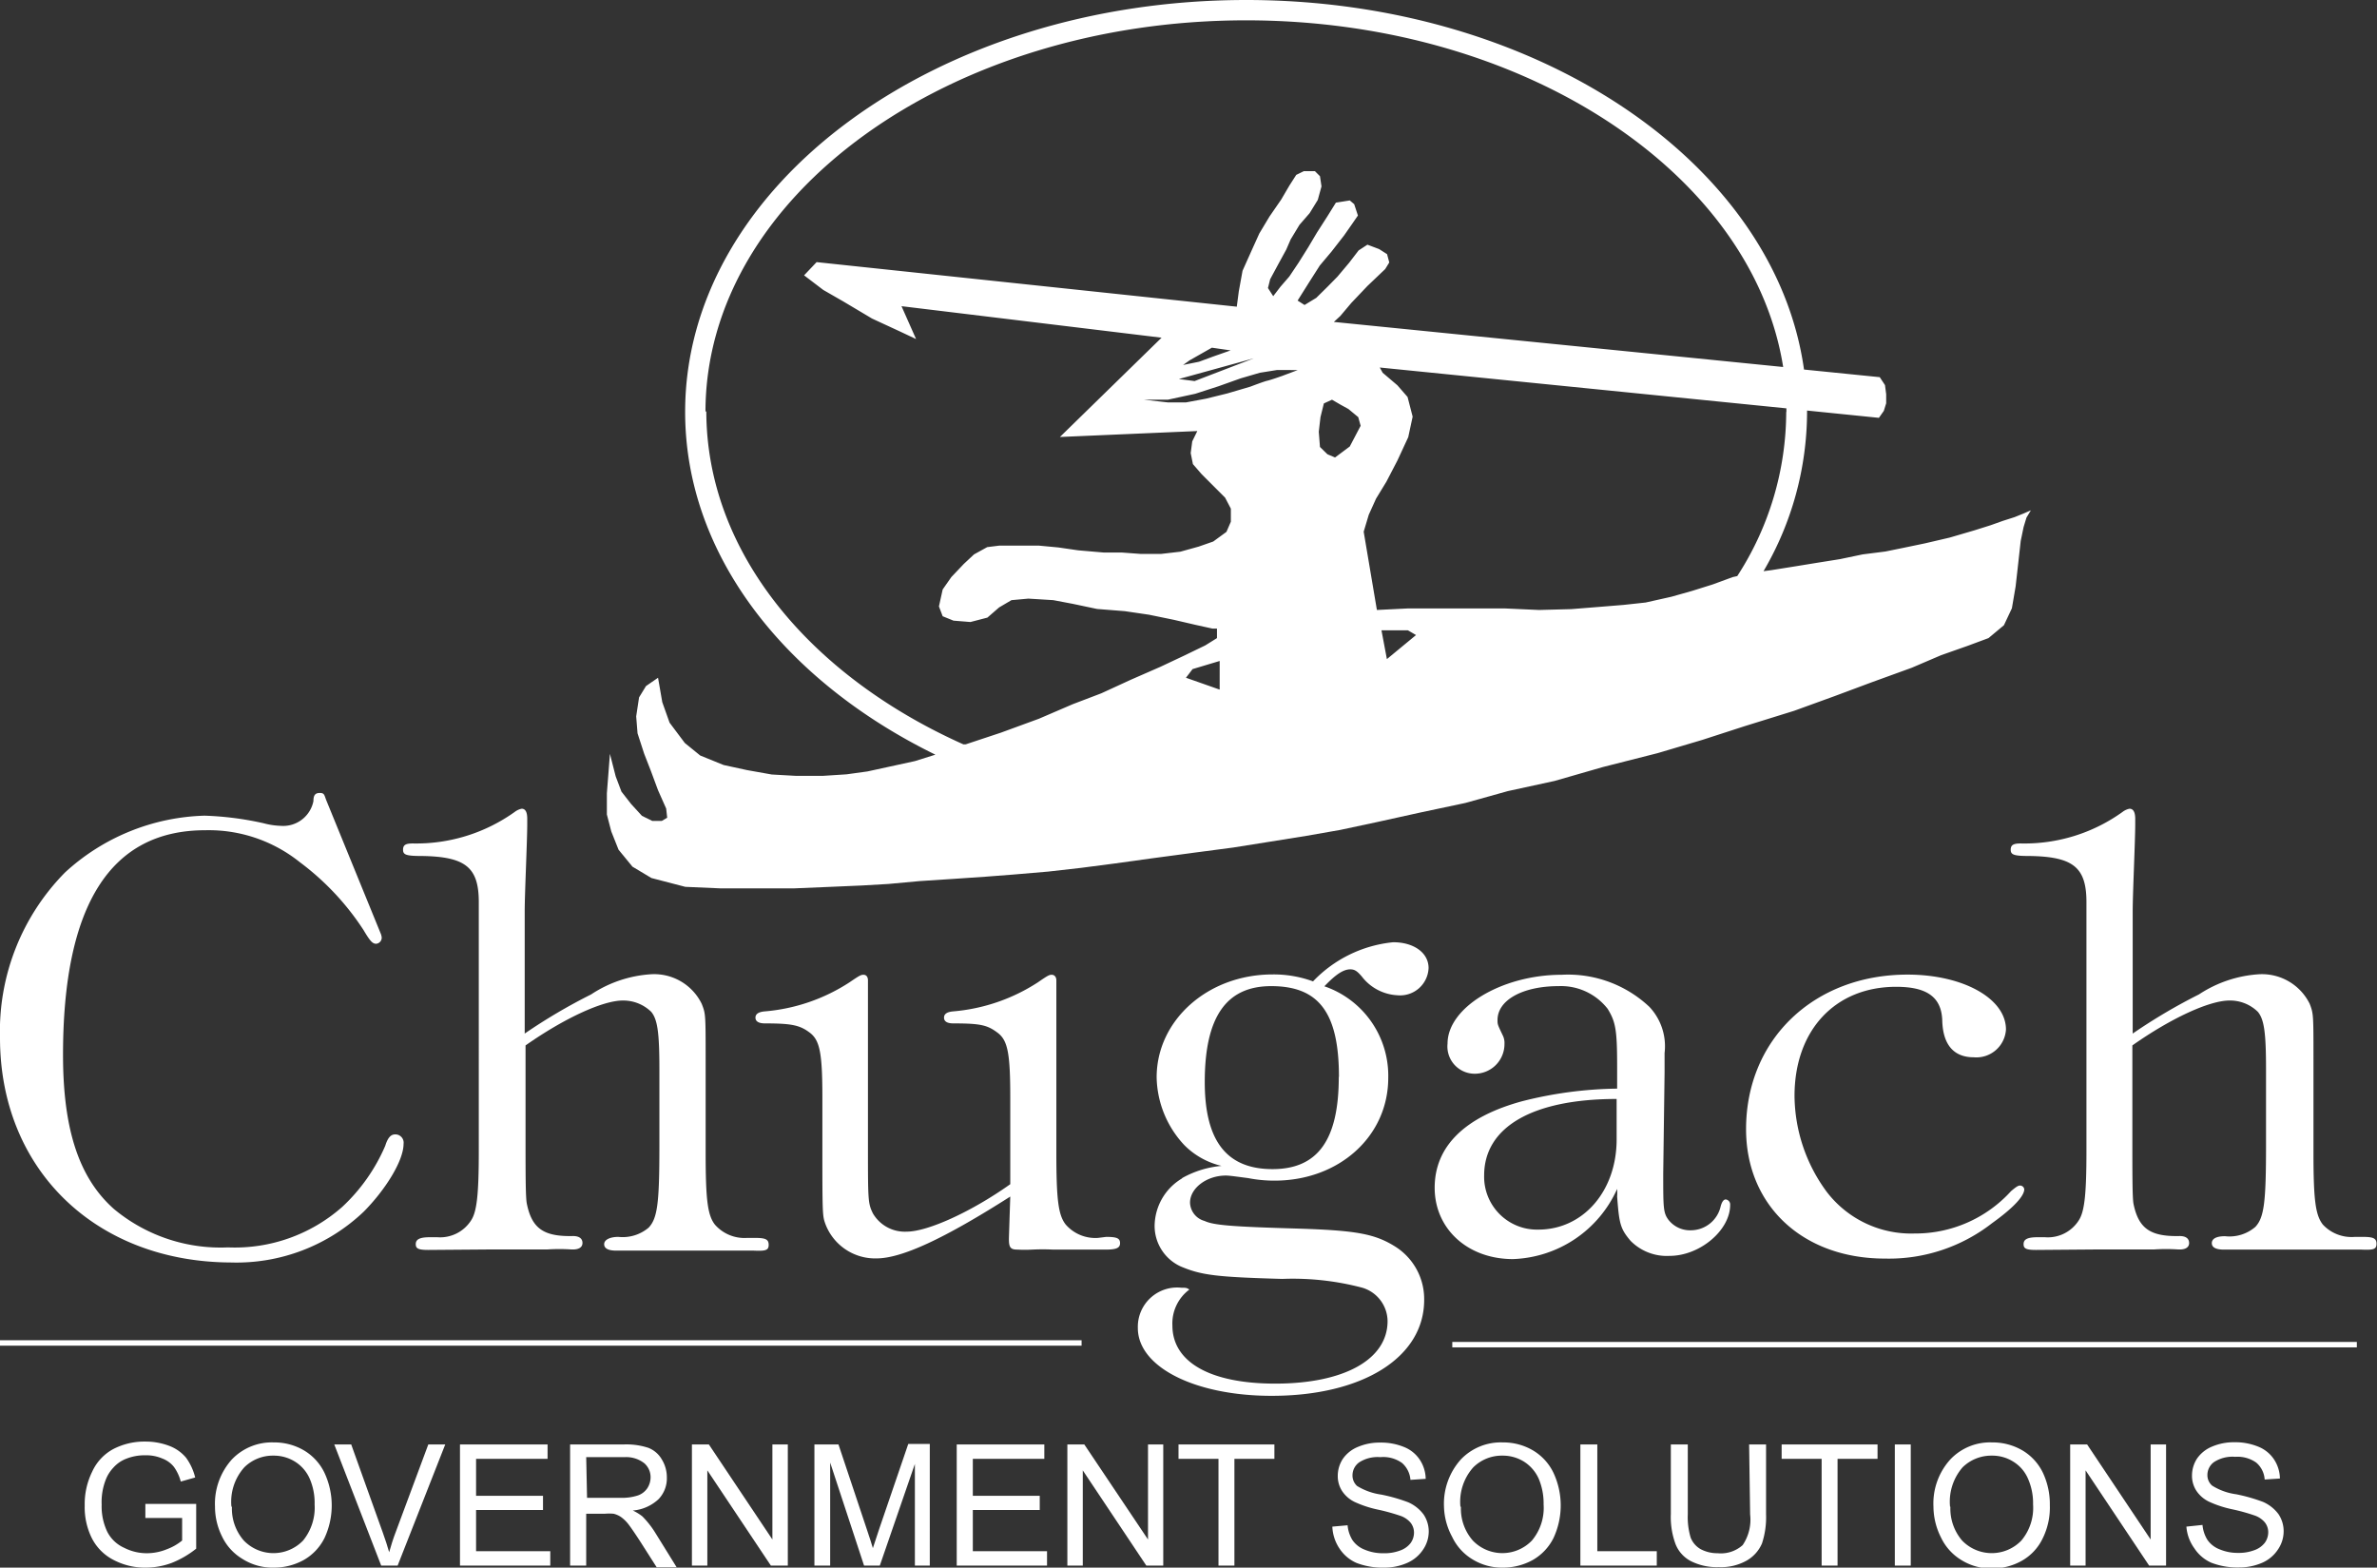 <svg xmlns="http://www.w3.org/2000/svg" viewBox="0 0 140.3 92.52"><rect x="0" y="0" width="140.3" height="92.52" fill="#333333" stroke="none"/><defs><style>.cls-1{fill:#fff;}</style></defs><title>Asset 6</title><g id="Layer_2" data-name="Layer 2"><g id="Layer_1-2" data-name="Layer 1"><path class="cls-1" d="M119.43,30.31l-.52.21-.69.22-.73.26-.95.3-1.47.43-1.46.34-1.25.26-1.08.22-1.34.17L108.6,33l-1.38.22-1.29.21-1.38.22-.46.06a18.65,18.65,0,0,0,2.57-9.38v-.1l4.24.43.29-.41.14-.45v-.53l-.07-.54-.31-.47-4.47-.45C104.76,9.56,90.65,0,73.55,0,55.29,0,40.44,10.91,40.44,24.31c0,8.43,5.87,15.87,14.77,20.23L54,44.92l-2.8.61-1.23.17-1.4.09-1.59,0-1.43-.08-1.46-.26-1.38-.3-1.38-.56-.91-.74-.9-1.2-.43-1.21L38.84,40l-.71.49-.41.67-.17,1.12.08,1,.39,1.2.39,1,.43,1.16.48,1.08.06.54-.32.19-.56,0-.61-.3-.64-.7-.57-.73-.34-.9L36,44.49l-.09,1.17-.09,1.16v1.25l.26,1,.43,1.08.82,1,1.12.67,2,.52,2.07.09,2.24,0,2.11,0,2.16-.09,1.85-.08,1.56-.09,1.85-.17,2-.13,1.9-.13,1.68-.13,2-.17,1.94-.22,2-.26,2.16-.3,2.54-.34,2.28-.3,2.2-.35,2.12-.34,2-.35,2.2-.47,2.54-.56,2.64-.56L89,46.69l2.76-.6,2.85-.82,3.23-.82,2.63-.78,2.5-.81,2.93-.91,2.37-.86,2.2-.82,2.37-.86,1.73-.74,1.59-.56,1.21-.45.91-.76.47-1,.22-1.29.17-1.51.13-1.17.17-.82.17-.56.26-.43Zm-14-6A17.88,17.88,0,0,1,102.54,34l-.27.06-1.17.43-1.21.38-1.24.35-1.52.34-1.29.14-1.47.12-1.63.13-1.9.05-2-.09-1.69,0-2.06,0h-2L81.27,36l-.78-4.62.3-1,.43-.95.61-1,.65-1.25.64-1.38.26-1.21-.3-1.16-.6-.69L81.61,22l-.17-.31,24,2.41v.22M70,40l.39-.51,1.6-.48V40.7ZM74,21.15l-3.49,1.34-.93-.12Zm-4.17.39.38-.27,1.32-.75,1.11.16-1,.35-.87.32Zm.72,1.7,1.36-.44,1.32-.47L74.36,22l1-.16H76.6l-.93.35s-.68.24-.87.28-1,.35-1,.35l-1.36.4-1.26.31L70,23.75l-1.07,0-1.41-.16,1.41,0Zm7.29,2.24.1-.86.2-.81.48-.22.48.28.49.27.58.48.14.51-.64,1.22L78.8,27l-.45-.19-.44-.43Zm3.7,11.72h1.56l.48.28L81.86,38.9ZM41.64,24.31C41.64,11.57,56,1.2,73.55,1.2c16.36,0,29.88,9,31.7,20.46L78.73,19l.38-.35.65-.77.95-1,1.05-1,.24-.39L81.87,15l-.47-.3-.69-.26-.52.34-.56.73-.69.82-.6.61-.65.64L77,18l-.41-.26.73-1.16.58-.91.69-.82.74-.95.51-.73.31-.45-.22-.67-.26-.22-.82.13-.51.82-.61.95-.51.86-.57.91-.55.82-.52.6-.43.56L74.84,17l.13-.52.48-.89.47-.86.26-.6.52-.86.6-.69.48-.78L78,11l-.09-.6-.3-.3-.65,0-.45.22-.41.64-.48.82-.69,1-.6,1-.43.95-.56,1.25-.22,1.21L73,18.1,48.2,15.47l-.74.78,1.13.86,1.2.69,1.68,1,1.6.74,1,.47-.86-1.94,15.35,1.86-6,5.86,8.11-.35-.3.61-.09.69.13.65.52.6.73.73.65.65.34.65,0,.77-.26.6-.78.57-.86.3-1.08.3-1.12.13-1.25,0-1.08-.08-1.07,0-1.51-.13-1.17-.17L61.3,32.2H59l-.73.09-.78.43-.6.56-.74.78-.51.73-.22,1,.22.58.64.26,1,.08,1-.26.69-.6.73-.43,1-.09,1.47.09,1.16.22,1.42.3,1.64.13,1.43.21,1.46.3,1.29.3,1,.22.26,0v.56l-.69.43-1.26.61-1.38.65-1.76.77L65,40.92l-1.68.64-2,.86-2.24.82L57,43.93l-.14,0c-9.1-4.07-15.17-11.37-15.17-19.67"/><path class="cls-1" d="M22.46,55.07a.85.85,0,0,1,.07.26.36.36,0,0,1-.33.37c-.22,0-.37-.18-.75-.82a15.6,15.6,0,0,0-3.76-4A8.59,8.59,0,0,0,12.11,49Q3.72,49,3.72,62.26c0,4.39.94,7.26,3,9.09a9.84,9.84,0,0,0,6.74,2.27,9.57,9.57,0,0,0,6.74-2.39,10.67,10.67,0,0,0,2.54-3.61c.15-.48.33-.67.59-.67a.49.49,0,0,1,.49.56c0,1-1.08,2.72-2.35,4a10.89,10.89,0,0,1-7.86,3C5.62,74.47,0,69,0,61.25a13.34,13.34,0,0,1,3.84-9.76,12.69,12.69,0,0,1,8.23-3.35,18.48,18.48,0,0,1,3.5.45,4.38,4.38,0,0,0,1,.15,1.82,1.82,0,0,0,1.93-1.46c0-.37.12-.48.38-.48s.26.11.37.41Z"/><path class="cls-1" d="M25.29,73.77c-.6,0-.75-.08-.75-.34s.19-.41.82-.41h.45a2.17,2.17,0,0,0,2-1c.34-.52.45-1.56.45-4.09V53.24c0-2.05-.78-2.68-3.35-2.72-.94,0-1.12-.07-1.12-.37s.18-.37.59-.37a10,10,0,0,0,6-1.86,1,1,0,0,1,.41-.19c.22,0,.33.19.33.6v.3c0,1-.15,4.09-.15,5.17V61a33.3,33.3,0,0,1,3.92-2.31,7.22,7.22,0,0,1,3.53-1.19,3.12,3.12,0,0,1,3,1.75c.23.59.23.59.23,3.35V68c0,2.79.11,3.72.55,4.28a2.32,2.32,0,0,0,1.9.78h.45c.63,0,.82.08.82.41s-.19.37-.89.34c-.93,0-.93,0-3.73,0h-1c-2.49,0-2.49,0-3.39,0-.44,0-.7-.12-.7-.38S36,73,36.5,73a2.37,2.37,0,0,0,1.79-.55c.52-.56.63-1.46.63-4.81V63.11c0-2.16-.11-2.94-.48-3.39a2.36,2.36,0,0,0-1.68-.67c-1.19,0-3.46,1.05-5.74,2.65v5.36c0,2.31,0,3.65.08,4,.3,1.45,1,1.93,2.72,1.89.37,0,.56.15.56.41s-.23.41-.68.38a10.81,10.81,0,0,0-1.37,0H29.16Z"/><path class="cls-1" d="M65.29,73c.63,0,.82.08.82.37s-.23.38-.86.38c-.3,0-.74,0-1.34,0s-1.27,0-1.75,0a12.23,12.23,0,0,0-1.23,0,8.49,8.49,0,0,1-.89,0c-.38,0-.49-.12-.49-.6,0-.07,0-.11.08-2.53-3.91,2.49-6.41,3.65-7.9,3.65a3.14,3.14,0,0,1-3-2c-.19-.52-.19-.52-.19-4.88V64.79c0-2.64-.15-3.39-.74-3.84s-1.09-.55-2.65-.55c-.37,0-.56-.12-.56-.34s.19-.34.56-.37a10.8,10.8,0,0,0,5-1.72c.6-.41.67-.44.82-.44s.26.11.26.33,0,.15,0,6.63v3.06c0,3.31,0,3.46.29,4.06a2.18,2.18,0,0,0,2,1.08c1.23,0,3.8-1.16,6.11-2.8v-5.1c0-2.64-.15-3.39-.75-3.84s-1-.55-2.61-.55c-.37,0-.55-.12-.55-.34s.18-.34.55-.37a10.84,10.84,0,0,0,5-1.72c.59-.41.67-.44.81-.44s.27.11.27.33,0,.15,0,6.63V68c0,2.79.11,3.72.56,4.28a2.32,2.32,0,0,0,1.9.78Z"/><path class="cls-1" d="M69.79,69.52a5.81,5.81,0,0,1,2.31-.71,4.56,4.56,0,0,1-2.2-1.23,6,6,0,0,1-1.63-4c0-3.35,3-6.07,6.85-6.07a6.74,6.74,0,0,1,2.38.41,7.56,7.56,0,0,1,4.73-2.31c1.23,0,2.09.63,2.09,1.52a1.68,1.68,0,0,1-1.83,1.61,2.83,2.83,0,0,1-2.12-1.12c-.26-.3-.41-.41-.67-.41-.41,0-.86.3-1.53,1a5.58,5.58,0,0,1,3.77,5.4c0,3.46-2.91,6.07-6.71,6.07a8,8,0,0,1-1.56-.15c-.56-.07-1.08-.15-1.31-.15-1.15,0-2.12.75-2.12,1.6a1.16,1.16,0,0,0,.86,1.08c.55.26,1.71.34,5.51.45,3.43.11,4.54.3,5.77,1.08a3.66,3.66,0,0,1,1.68,3.13c0,3.39-3.62,5.66-9,5.66-4.55,0-7.9-1.71-7.9-4A2.32,2.32,0,0,1,69.72,76c.26,0,.33,0,.48.11a2.49,2.49,0,0,0-1,2.12c0,2.16,2.23,3.43,6.07,3.43,4.06,0,6.63-1.42,6.63-3.69A2.08,2.08,0,0,0,80.41,76a16.06,16.06,0,0,0-4.73-.52c-3.91-.11-4.77-.22-6-.74a2.63,2.63,0,0,1-1.53-2.39,3.3,3.3,0,0,1,1.6-2.79m9.28-6c0-3.8-1.19-5.36-4-5.36-2.65,0-3.92,1.82-3.92,5.66,0,3.5,1.31,5.14,4,5.14s3.91-1.75,3.91-5.44"/><path class="cls-1" d="M98.17,69.26c0,2,0,2.31.3,2.72a1.61,1.61,0,0,0,1.34.63,1.81,1.81,0,0,0,1.75-1.41c.08-.3.19-.41.3-.41a.3.3,0,0,1,.26.33c0,1.49-1.79,3-3.57,3a3,3,0,0,1-2.31-.89c-.6-.71-.67-1-.79-2.61a3.26,3.26,0,0,0,0-.45,7,7,0,0,1-6.15,4.14c-2.68,0-4.62-1.79-4.62-4.21s1.75-4.17,5.14-5.1a23.77,23.77,0,0,1,5.63-.75V63c0-2.2-.08-2.68-.56-3.46A3.49,3.49,0,0,0,92,58.2c-2.12,0-3.61.82-3.61,2,0,.26,0,.26.3.89a1,1,0,0,1,.11.52A1.75,1.75,0,0,1,87,63.37a1.61,1.61,0,0,1-1.56-1.78c0-2.13,3.2-4.06,6.74-4.06a7,7,0,0,1,5.18,1.9,3.39,3.39,0,0,1,.89,2.72l0,1.15Zm-2.75-4.4c-5,0-7.82,1.68-7.82,4.51a3.12,3.12,0,0,0,3.2,3.2c2.64,0,4.62-2.27,4.62-5.32Z"/><path class="cls-1" d="M113,72.8a7.63,7.63,0,0,0,5.7-2.5c.26-.22.41-.33.52-.33a.25.25,0,0,1,.26.22c0,.41-.67,1.12-1.9,2a9.89,9.89,0,0,1-6.33,2.09c-4.84,0-8.19-3.13-8.19-7.64,0-5.29,4-9.12,9.53-9.12,3.28,0,5.81,1.41,5.81,3.24a1.75,1.75,0,0,1-1.9,1.64c-1.19,0-1.82-.75-1.86-2.16s-.93-2-2.72-2c-3.61,0-6,2.57-6,6.44a9.65,9.65,0,0,0,1.9,5.66A6.27,6.27,0,0,0,113,72.8"/><path class="cls-1" d="M120.18,73.77c-.59,0-.74-.08-.74-.34s.18-.41.82-.41h.44a2.16,2.16,0,0,0,2-1c.34-.52.45-1.56.45-4.09V53.24c0-2.05-.78-2.68-3.35-2.72-.93,0-1.12-.07-1.12-.37s.19-.37.6-.37a9.92,9.92,0,0,0,6-1.86,1,1,0,0,1,.41-.19c.22,0,.34.19.34.6v.3c0,1-.15,4.09-.15,5.17V61a33.12,33.12,0,0,1,3.91-2.31,7.27,7.27,0,0,1,3.54-1.19,3.14,3.14,0,0,1,3,1.75c.22.59.22.59.22,3.35V68c0,2.79.11,3.72.56,4.28A2.32,2.32,0,0,0,139,73h.45c.63,0,.82.08.82.41s-.19.37-.9.34c-.93,0-.93,0-3.72,0h-1c-2.5,0-2.5,0-3.39,0-.45,0-.71-.12-.71-.38s.26-.41.78-.41a2.34,2.34,0,0,0,1.79-.55c.52-.56.63-1.46.63-4.81V63.11c0-2.16-.11-2.94-.48-3.39a2.34,2.34,0,0,0-1.68-.67c-1.19,0-3.46,1.05-5.73,2.65v5.36c0,2.31,0,3.65.07,4,.3,1.45,1,1.93,2.72,1.89.37,0,.56.15.56.41s-.22.41-.67.38a10.91,10.91,0,0,0-1.38,0h-3.16Z"/><path class="cls-1" d="M8.58,89.59v-.83h3V91.4a5.62,5.62,0,0,1-1.44.84,4.44,4.44,0,0,1-1.52.28,4,4,0,0,1-1.91-.45,2.94,2.94,0,0,1-1.3-1.31A4.09,4.09,0,0,1,5,88.86a4.32,4.32,0,0,1,.44-2,2.86,2.86,0,0,1,1.25-1.34,4,4,0,0,1,1.88-.44,3.93,3.93,0,0,1,1.41.25,2.4,2.4,0,0,1,1,.7,3.34,3.34,0,0,1,.54,1.17l-.85.24a2.65,2.65,0,0,0-.4-.86,1.59,1.59,0,0,0-.69-.5,2.38,2.38,0,0,0-1-.19,2.91,2.91,0,0,0-1.12.2,1.94,1.94,0,0,0-.76.52,2.2,2.2,0,0,0-.45.7A3.63,3.63,0,0,0,6,88.8a3.48,3.48,0,0,0,.33,1.6,2.06,2.06,0,0,0,1,.95,2.93,2.93,0,0,0,1.33.32,3.13,3.13,0,0,0,1.2-.24,3.12,3.12,0,0,0,.89-.51V89.59Z"/><path class="cls-1" d="M12.69,88.92a3.91,3.91,0,0,1,1-2.79,3.26,3.26,0,0,1,2.47-1,3.45,3.45,0,0,1,1.78.47,3.09,3.09,0,0,1,1.21,1.32,4.55,4.55,0,0,1,0,3.86,3.06,3.06,0,0,1-1.24,1.3,3.63,3.63,0,0,1-1.74.44A3.33,3.33,0,0,1,14.3,92a3.09,3.09,0,0,1-1.2-1.33A3.94,3.94,0,0,1,12.69,88.92Zm1,0a2.86,2.86,0,0,0,.7,2,2.43,2.43,0,0,0,3.5,0,3.08,3.08,0,0,0,.68-2.13,3.59,3.59,0,0,0-.29-1.52,2.25,2.25,0,0,0-.86-1,2.36,2.36,0,0,0-1.28-.36,2.39,2.39,0,0,0-1.72.69A3.05,3.05,0,0,0,13.66,88.93Z"/><path class="cls-1" d="M22.5,92.4l-2.77-7.15h1l1.86,5.19c.15.42.28.81.38,1.17.11-.39.23-.78.38-1.17l1.93-5.19h1L23.47,92.4Z"/><path class="cls-1" d="M27.15,92.4V85.25h5.17v.85H28.1v2.18h3.95v.84H28.1v2.43h4.38v.85Z"/><path class="cls-1" d="M33.65,92.4V85.25h3.17a4.15,4.15,0,0,1,1.45.2,1.58,1.58,0,0,1,.79.68,2,2,0,0,1,.3,1.07,1.77,1.77,0,0,1-.49,1.28,2.53,2.53,0,0,1-1.52.67,2.72,2.72,0,0,1,.57.35,5.5,5.5,0,0,1,.78,1l1.24,2H38.76l-.95-1.49c-.28-.43-.5-.76-.68-1a2.14,2.14,0,0,0-.48-.48,1.35,1.35,0,0,0-.43-.19,3.07,3.07,0,0,0-.53,0H34.6V92.4Zm1-4h2a3,3,0,0,0,1-.14,1.11,1.11,0,0,0,.56-.43,1.2,1.2,0,0,0,.19-.64,1.09,1.09,0,0,0-.37-.83A1.73,1.73,0,0,0,36.86,86H34.6Z"/><path class="cls-1" d="M40.84,92.4V85.25h1l3.75,5.61V85.25h.91V92.4h-1l-3.75-5.62V92.4Z"/><path class="cls-1" d="M48.07,92.4V85.25h1.42l1.69,5.06c.16.47.27.82.34,1.06.08-.26.21-.64.38-1.15l1.71-5h1.27V92.4H54v-6l-2.07,6H51L49,86.32V92.4Z"/><path class="cls-1" d="M56.47,92.4V85.25h5.17v.85H57.42v2.18h3.95v.84H57.42v2.43H61.8v.85Z"/><path class="cls-1" d="M63,92.4V85.25h1l3.76,5.61V85.25h.9V92.4h-1l-3.75-5.62V92.4Z"/><path class="cls-1" d="M71.92,92.4V86.1H69.56v-.85h5.66v.85H72.86v6.3Z"/><path class="cls-1" d="M78.64,90.1l.9-.08a2,2,0,0,0,.29.88,1.55,1.55,0,0,0,.72.56,2.72,2.72,0,0,0,1.09.21,2.61,2.61,0,0,0,1-.16,1.34,1.34,0,0,0,.62-.44,1.06,1.06,0,0,0,.2-.61.94.94,0,0,0-.2-.59,1.37,1.37,0,0,0-.64-.42,11.94,11.94,0,0,0-1.27-.35,6.44,6.44,0,0,1-1.38-.45,1.85,1.85,0,0,1-.76-.66,1.62,1.62,0,0,1-.25-.89,1.84,1.84,0,0,1,.3-1,2,2,0,0,1,.9-.71,3.26,3.26,0,0,1,1.31-.25,3.57,3.57,0,0,1,1.4.26,2,2,0,0,1,.93.75,2.1,2.1,0,0,1,.35,1.13l-.9.06a1.47,1.47,0,0,0-.5-1A1.91,1.91,0,0,0,81.47,86a2,2,0,0,0-1.25.31.94.94,0,0,0-.39.76.83.83,0,0,0,.27.63,3.7,3.7,0,0,0,1.43.51,10,10,0,0,1,1.58.45,2.25,2.25,0,0,1,.92.73,1.8,1.8,0,0,1,.3,1A1.9,1.9,0,0,1,84,91.45a2.16,2.16,0,0,1-.94.79,3.32,3.32,0,0,1-1.37.28,4.29,4.29,0,0,1-1.63-.28,2.31,2.31,0,0,1-1-.85A2.49,2.49,0,0,1,78.64,90.1Z"/><path class="cls-1" d="M85.23,88.92a3.91,3.91,0,0,1,1-2.79,3.26,3.26,0,0,1,2.47-1,3.45,3.45,0,0,1,1.78.47,3.09,3.09,0,0,1,1.21,1.32,4.55,4.55,0,0,1,0,3.86,3.06,3.06,0,0,1-1.24,1.3,3.63,3.63,0,0,1-1.74.44,3.33,3.33,0,0,1-1.8-.49,3.09,3.09,0,0,1-1.2-1.33A3.94,3.94,0,0,1,85.23,88.92Zm1,0a2.86,2.86,0,0,0,.7,2,2.42,2.42,0,0,0,3.49,0,3,3,0,0,0,.69-2.13,3.75,3.75,0,0,0-.29-1.52,2.31,2.31,0,0,0-.86-1,2.36,2.36,0,0,0-1.28-.36,2.39,2.39,0,0,0-1.72.69A3.05,3.05,0,0,0,86.2,88.93Z"/><path class="cls-1" d="M93.28,92.4V85.25h1v6.3h3.51v.85Z"/><path class="cls-1" d="M103.24,85.25h1v4.13a4.93,4.93,0,0,1-.24,1.71,2.13,2.13,0,0,1-.88,1,3.08,3.08,0,0,1-1.67.4,3.41,3.41,0,0,1-1.64-.35,1.93,1.93,0,0,1-.91-1,4.59,4.59,0,0,1-.28-1.79V85.25h1v4.13a4.19,4.19,0,0,0,.17,1.37,1.35,1.35,0,0,0,.59.68,2.1,2.1,0,0,0,1,.24,1.93,1.93,0,0,0,1.48-.48,2.68,2.68,0,0,0,.44-1.81Z"/><path class="cls-1" d="M107.52,92.4V86.1h-2.36v-.85h5.66v.85h-2.36v6.3Z"/><path class="cls-1" d="M111.84,92.4V85.25h.94V92.4Z"/><path class="cls-1" d="M114.12,88.92a3.87,3.87,0,0,1,1-2.79,3.23,3.23,0,0,1,2.46-1,3.49,3.49,0,0,1,1.79.47,3.09,3.09,0,0,1,1.21,1.32,4.36,4.36,0,0,1,.41,1.91,4.12,4.12,0,0,1-.44,2,3,3,0,0,1-1.24,1.3,3.56,3.56,0,0,1-1.73.44,3.31,3.31,0,0,1-1.8-.49,3.11,3.11,0,0,1-1.21-1.33A4.07,4.07,0,0,1,114.12,88.92Zm1,0a2.9,2.9,0,0,0,.69,2,2.43,2.43,0,0,0,3.5,0,3,3,0,0,0,.69-2.13,3.58,3.58,0,0,0-.3-1.52,2.19,2.19,0,0,0-.86-1,2.32,2.32,0,0,0-1.27-.36,2.42,2.42,0,0,0-1.73.69A3.09,3.09,0,0,0,115.1,88.93Z"/><path class="cls-1" d="M122.19,92.4V85.25h1l3.75,5.61V85.25h.91V92.4h-1l-3.75-5.62V92.4Z"/><path class="cls-1" d="M129.05,90.1,130,90a2,2,0,0,0,.29.88,1.55,1.55,0,0,0,.72.56,2.73,2.73,0,0,0,1.1.21,2.56,2.56,0,0,0,.95-.16,1.34,1.34,0,0,0,.62-.44,1.06,1.06,0,0,0,.2-.61.94.94,0,0,0-.2-.59,1.37,1.37,0,0,0-.64-.42,11.24,11.24,0,0,0-1.27-.35,6.44,6.44,0,0,1-1.38-.45,1.85,1.85,0,0,1-.76-.66,1.62,1.62,0,0,1-.25-.89,1.84,1.84,0,0,1,.3-1,2,2,0,0,1,.9-.71,3.26,3.26,0,0,1,1.31-.25,3.57,3.57,0,0,1,1.4.26,2,2,0,0,1,.93.75,2.1,2.1,0,0,1,.35,1.13l-.9.06a1.43,1.43,0,0,0-.5-1,1.91,1.91,0,0,0-1.24-.34,2,2,0,0,0-1.25.31.94.94,0,0,0-.39.76.81.81,0,0,0,.28.63,3.56,3.56,0,0,0,1.42.51,10,10,0,0,1,1.58.45,2.25,2.25,0,0,1,.92.73,1.8,1.8,0,0,1,.3,1,1.9,1.9,0,0,1-.33,1.07,2.13,2.13,0,0,1-.93.79,3.4,3.4,0,0,1-1.38.28,4.29,4.29,0,0,1-1.63-.28,2.31,2.31,0,0,1-1-.85A2.49,2.49,0,0,1,129.05,90.1Z"/><rect class="cls-1" y="79.1" width="63.84" height="0.32"/><rect class="cls-1" x="85.72" y="79.2" width="53.39" height="0.32"/></g></g></svg>